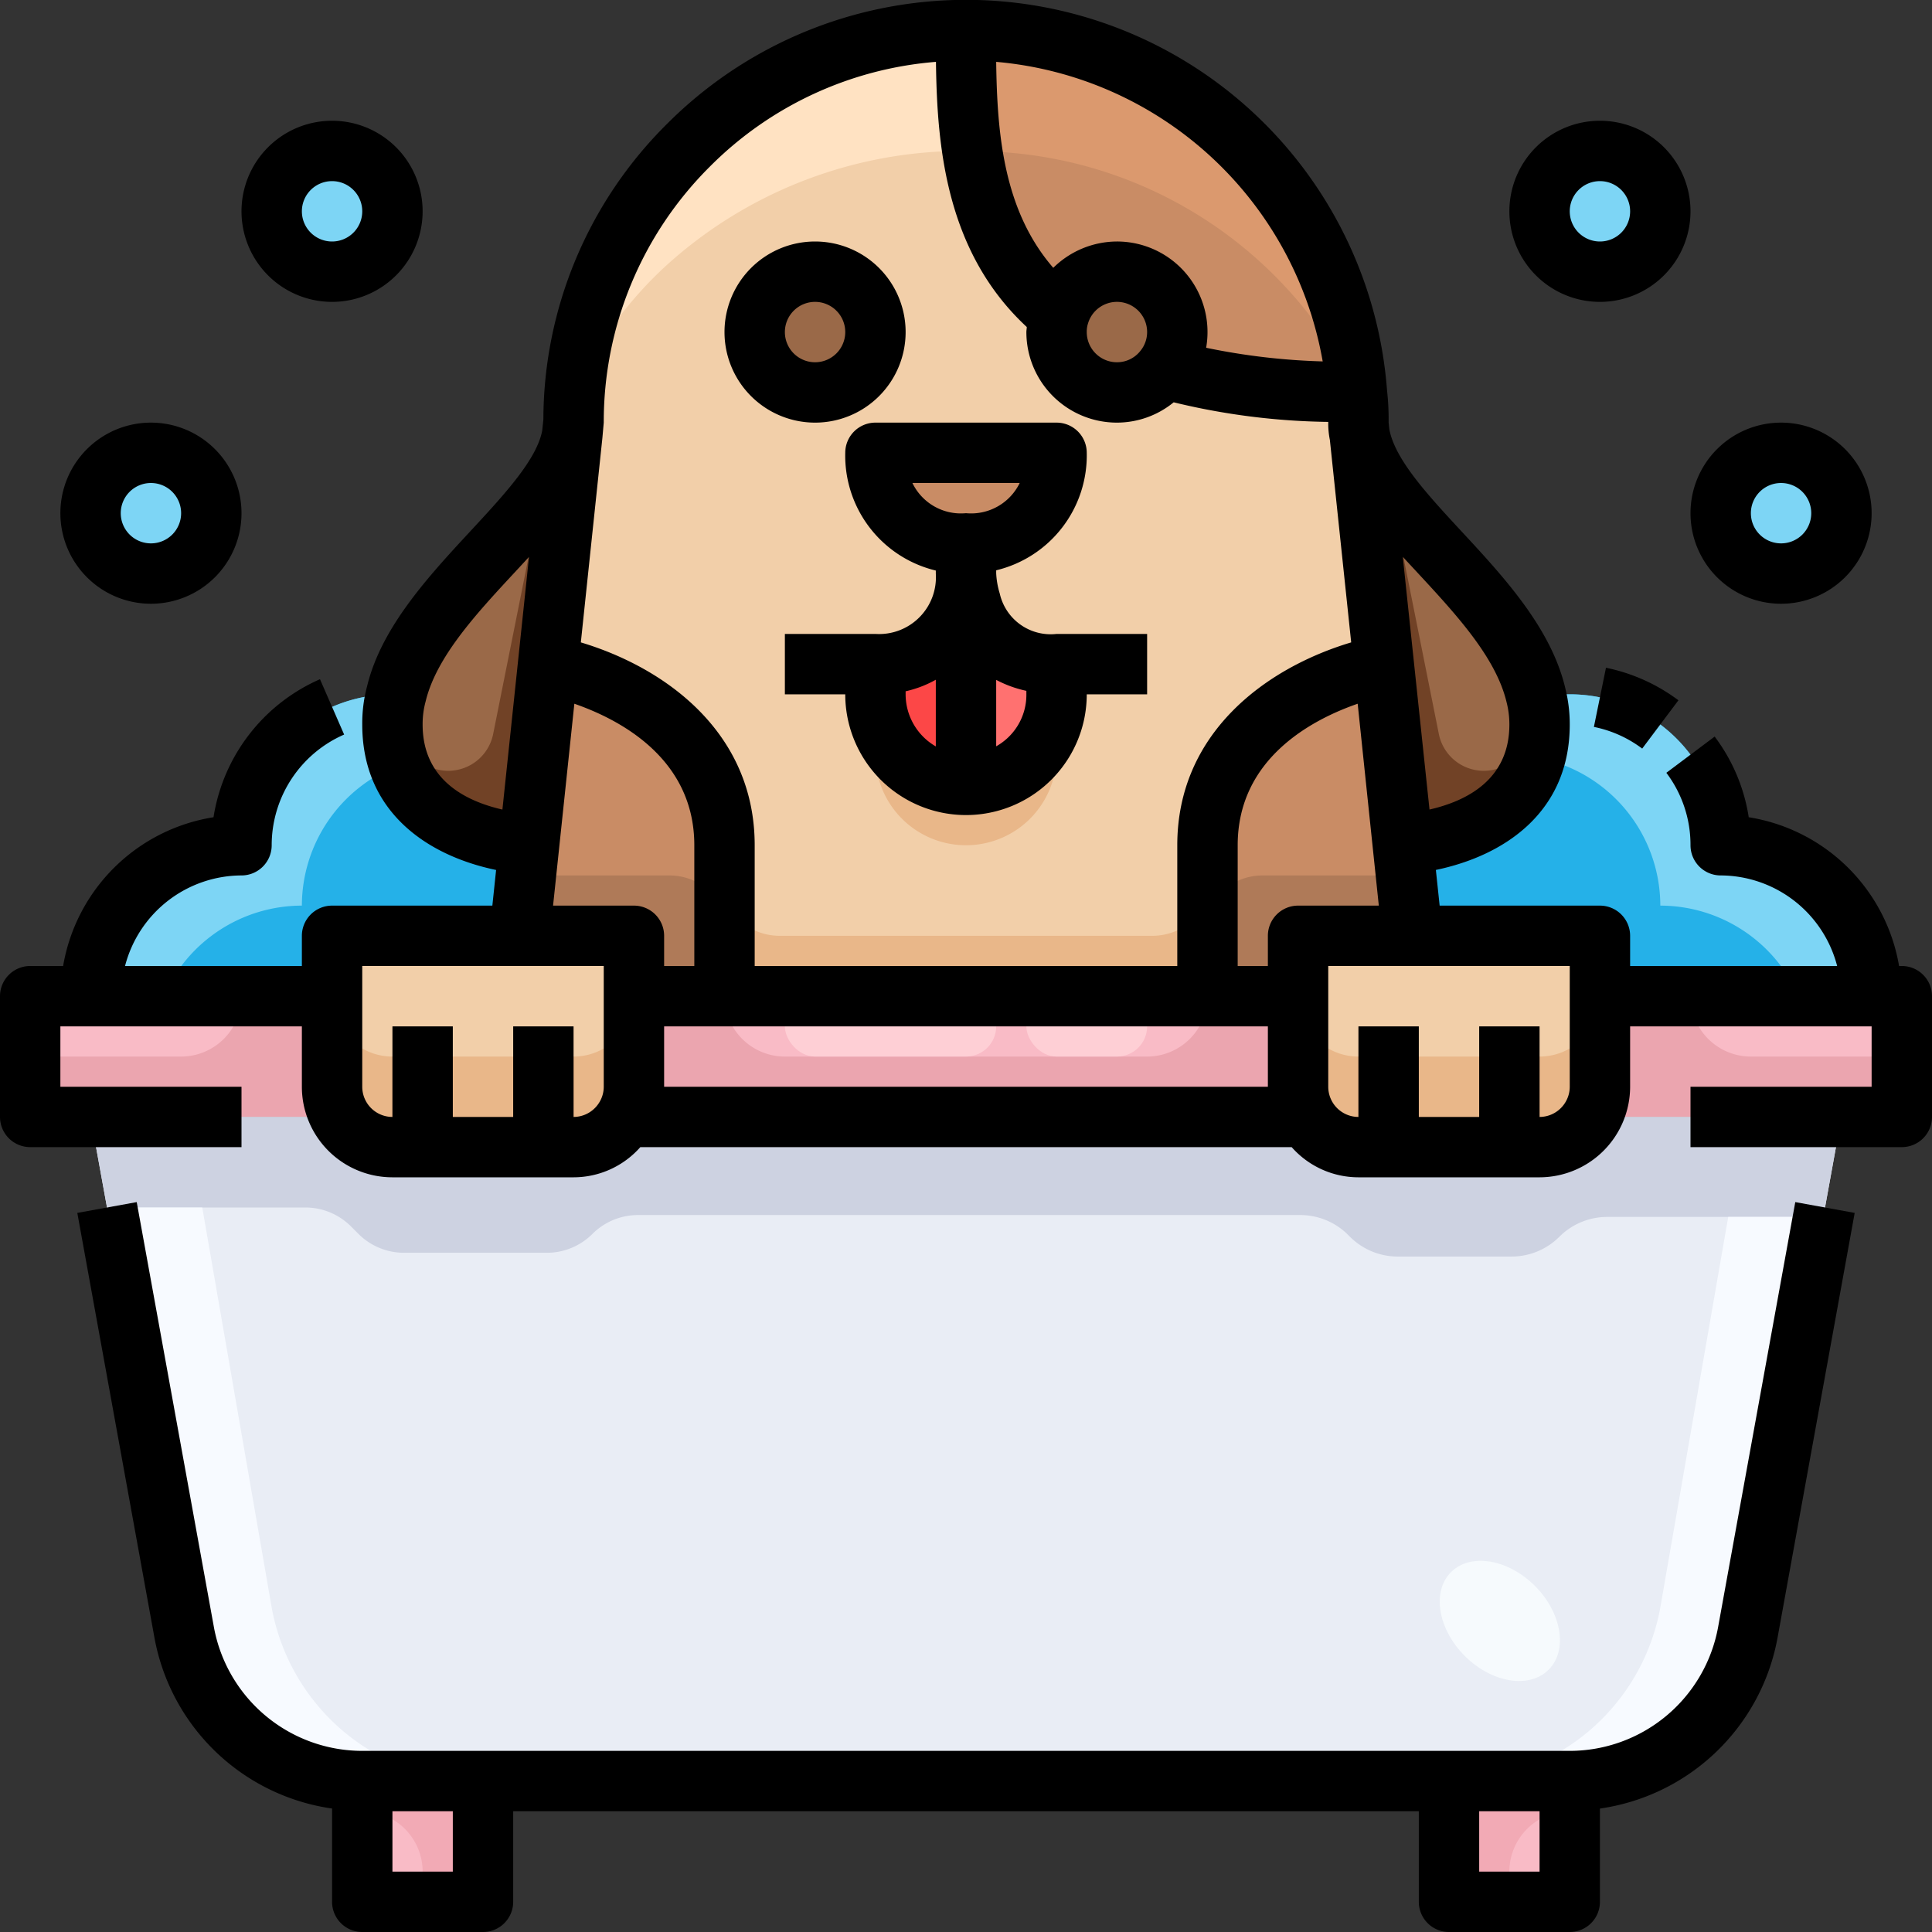 <svg id="_01-washing" data-name="01-washing" xmlns="http://www.w3.org/2000/svg" viewBox="0 0 64 64"><rect x="0" y="0" width="64" height="64" fill="#333333" stroke="none"/><title>01-washing</title><polygon points="52 59 52 63 48 63 48 59 51.99 59 52 59" style="fill:#f9bbc6"/><polygon points="16 59 16 63 12 63 12 59 12.01 59 16 59" style="fill:#f9bbc6"/><path d="M11.27,37H1V33H11v3A2,2,0,0,0,11.27,37Z" style="fill:#f9bbc6"/><path d="M43.27,37H20.73A2,2,0,0,0,21,36V33H43v3A2,2,0,0,0,43.27,37Z" style="fill:#f9bbc6"/><path d="M63,33v4H52.73A2,2,0,0,0,53,36V33H63Z" style="fill:#f9bbc6"/><path d="M53,33v3a2,2,0,0,1-2,2H45a2,2,0,0,1-2-2V31H53Z" style="fill:#f2cfa9"/><path d="M11,31H21v5a2,2,0,0,1-2,2H13a2,2,0,0,1-2-2V31Z" style="fill:#f2cfa9"/><path d="M35,22v1a3,3,0,0,1-3,3V20l.16-.05A2.717,2.717,0,0,0,35,22Z" style="fill:#ff7170"/><path d="M32,20v6a3,3,0,0,1-3-3V22a2.938,2.938,0,0,0,3-3,3.643,3.643,0,0,0,.16.95Z" style="fill:#fc4747"/><circle cx="27" cy="11" r="2" style="fill:#9a6948"/><path d="M39,11a2.01,2.01,0,0,1-2,2,2.006,2.006,0,0,1-2-2,1.871,1.871,0,0,1,.09-.59A2,2,0,0,1,39,11Z" style="fill:#9a6948"/><path d="M29,15h6a3,3,0,0,1-6,0Z" style="fill:#c98c65"/><path d="M45.85,22.03l-.81-7.62c.45,2.62,5.05,5.27,5.84,8.62A3.965,3.965,0,0,1,51,24c0,3.24-3.28,3.86-4.53,3.97Z" style="fill:#9a6948"/><path d="M13.13,23c.8-3.33,5.38-5.98,5.83-8.59l-.81,7.62-.62,5.94C16.28,27.86,13,27.24,13,24A3.761,3.761,0,0,1,13.13,23Z" style="fill:#9a6948"/><path d="M46.47,27.97,46.79,31H43v2H40V28c0-4.53,4.93-5.78,5.85-5.97Z" style="fill:#c98c65"/><path d="M24,28v5H21V31H17.21l.32-3.03.62-5.94C19.07,22.22,24,23.47,24,28Z" style="fill:#c98c65"/><path d="M37,9a2,2,0,0,0-1.91,1.41L35,10.38C32,7.89,32,4.07,32,1A12.986,12.986,0,0,1,44.95,13,22.91,22.91,0,0,1,39,12.33l-.46-.06A1.978,1.978,0,0,0,39,11,2.006,2.006,0,0,0,37,9Z" style="fill:#c98c65"/><path d="M27,13a2,2,0,1,0-2-2A2.006,2.006,0,0,0,27,13Zm5,5a2.938,2.938,0,0,0,3-3H29A2.938,2.938,0,0,0,32,18Zm3,4a2.717,2.717,0,0,1-2.84-2.05A3.643,3.643,0,0,1,32,19a2.938,2.938,0,0,1-3,3v1a3,3,0,0,0,6,0Zm0-11a2.006,2.006,0,0,0,2,2,1.981,1.981,0,0,0,1.54-.73l.46.06a22.91,22.91,0,0,0,5.95.67A8.269,8.269,0,0,1,45,14a1.9,1.9,0,0,0,.04.41l.81,7.62C44.93,22.22,40,23.47,40,28v5H24V28c0-4.53-4.93-5.78-5.85-5.97l.81-7.62A1.9,1.9,0,0,0,19,14,13.008,13.008,0,0,1,32,1c0,3.07,0,6.89,3,9.38l.09.03A1.871,1.871,0,0,0,35,11Z" style="fill:#f2cfa9"/><circle cx="59" cy="17" r="2" style="fill:#7dd5f5"/><circle cx="53" cy="7" r="2" style="fill:#7dd5f5"/><circle cx="11" cy="7" r="2" style="fill:#7dd5f5"/><circle cx="5" cy="17" r="2" style="fill:#7dd5f5"/><path d="M17.53,27.97,17.21,31H11v2H3a5,5,0,0,1,5-5,5,5,0,0,1,5-5h.13A3.761,3.761,0,0,0,13,24C13,27.24,16.28,27.86,17.53,27.97Z" style="fill:#25b1e8"/><path d="M52,23a5,5,0,0,1,5,5,5,5,0,0,1,5,5H53V31H46.79l-.32-3.03C47.72,27.86,51,27.24,51,24a3.965,3.965,0,0,0-.12-.97L51,23Z" style="fill:#25b1e8"/><path d="M19,38a2,2,0,0,0,1.73-1H43.27A2,2,0,0,0,45,38h6a2,2,0,0,0,1.73-1H61L57.9,54.07A5.994,5.994,0,0,1,52,59H12a5.994,5.994,0,0,1-5.9-4.93L3,37h8.27A2,2,0,0,0,13,38h6Z" style="fill:#e9edf5"/><path d="M19,35H13a2,2,0,0,1-2-2v3a2,2,0,0,0,2,2h6a2,2,0,0,0,2-2V33a2,2,0,0,1-2,2Z" style="fill:#e9b789"/><path d="M51,35H45a2,2,0,0,1-2-2v3a2,2,0,0,0,2,2h6a2,2,0,0,0,2-2V33a2,2,0,0,1-2,2Z" style="fill:#e9b789"/><path d="M44.945,12.964A12.985,12.985,0,0,0,32,1a26.882,26.882,0,0,0,.21,4.009A14.078,14.078,0,0,1,44.945,12.964Z" style="fill:#db996e"/><path d="M32,5c.071,0,.139.008.21.009A26.882,26.882,0,0,1,32,1,12.99,12.99,0,0,0,19.055,12.919a13.044,13.044,0,0,1,3-4.109A14.618,14.618,0,0,1,32,5Z" style="fill:#ffe2c2"/><path d="M10,30a4.991,4.991,0,0,1,3.231-4.662A3.84,3.84,0,0,1,13,24a3.761,3.761,0,0,1,.13-1H13a5,5,0,0,0-5,5,5,5,0,0,0-5,5H5.423A5,5,0,0,1,10,30Z" style="fill:#7dd5f5"/><path d="M55,30a5,5,0,0,1,4.577,3H62a5,5,0,0,0-5-5,5,5,0,0,0-5-5H51l-.12.03A3.965,3.965,0,0,1,51,24a4.055,4.055,0,0,1-.141,1.087A4.993,4.993,0,0,1,55,30Z" style="fill:#7dd5f5"/><path d="M11,36V33H8a2,2,0,0,1-2,2H1v2H11.27A2,2,0,0,1,11,36Z" style="fill:#eba5af"/><path d="M53,36V33h3a2,2,0,0,0,2,2h5v2H52.73A2,2,0,0,0,53,36Z" style="fill:#eba5af"/><path d="M43,36V33H40a2,2,0,0,1-2,2H26a2,2,0,0,1-2-2H21v3a2,2,0,0,1-.27,1H43.27A2,2,0,0,1,43,36Z" style="fill:#eba5af"/><path d="M52,60h0a2,2,0,0,0-2,2v1H48V59h4Z" style="fill:#f2aab5"/><path d="M12,60h0a2,2,0,0,1,2,2v1h2V59H12Z" style="fill:#f2aab5"/><path d="M57.826,37h-5.1A2,2,0,0,1,51,38H45a2,2,0,0,1-1.73-1H20.73A2,2,0,0,1,19,38H13a2,2,0,0,1-1.73-1H3l.545,3h6.571a2.134,2.134,0,0,1,1.509.625l.25.25a2.134,2.134,0,0,0,1.509.625h4.732a2.134,2.134,0,0,0,1.509-.625,2.134,2.134,0,0,1,1.509-.625H43.072a2.24,2.24,0,0,1,1.584.656l.063.063a2.24,2.24,0,0,0,1.584.656h3.769a2.24,2.24,0,0,0,1.584-.656,2.242,2.242,0,0,1,1.585-.657H60.4L61,37Z" style="fill:#cdd2e1"/><path d="M57.9,54.07l2.5-13.758H57.25L55.009,53.2a7,7,0,0,1-6.9,5.8H52A5.994,5.994,0,0,0,57.9,54.07Z" style="fill:#f7faff"/><path d="M8.991,53.2,6.7,40H3.545L6.1,54.07A5.994,5.994,0,0,0,12,59h3.888A7,7,0,0,1,8.991,53.2Z" style="fill:#f7faff"/><path d="M49.632,25.456a1.518,1.518,0,0,1-1.969-1.143l-1.569-7.844A4.913,4.913,0,0,1,45.04,14.41l.81,7.62.62,5.94C47.72,27.86,51,27.24,51,24c0-.108-.011-.213-.02-.319A1.989,1.989,0,0,1,49.632,25.456Z" style="fill:#714226"/><path d="M16.337,24.313a1.518,1.518,0,0,1-1.969,1.143,1.99,1.99,0,0,1-1.348-1.774c-.009.106-.02.211-.02.318,0,3.24,3.28,3.86,4.53,3.97l.62-5.94.81-7.62a4.912,4.912,0,0,1-1.053,2.056Z" style="fill:#714226"/><path d="M41.828,29a2,2,0,0,0-1.414.586L40,30v3h3V31h3.79l-.211-2Z" style="fill:#af7a58"/><path d="M23.586,29.586A2,2,0,0,0,22.172,29H17.421l-.211,2H21v2h3V30Z" style="fill:#af7a58"/><path d="M39.586,30.414A2,2,0,0,1,38.172,31H25.828a2,2,0,0,1-1.414-.586L24,30v3H40V30Z" style="fill:#e9b789"/><path d="M32,26a3,3,0,0,1-3-3v2a3,3,0,0,0,6,0V23a3,3,0,0,1-3,3Z" style="fill:#e9b789"/><rect x="45" y="35" width="2" height="3" style="fill:#c98c65"/><rect x="49" y="35" width="2" height="3" style="fill:#c98c65"/><rect x="13" y="35" width="2" height="3" style="fill:#c98c65"/><rect x="17" y="35" width="2" height="3" style="fill:#c98c65"/><rect x="26" y="33" width="7" height="2" rx="1" ry="1" style="fill:#fecfd5"/><rect x="34" y="33" width="4" height="2" rx="1" ry="1" style="fill:#fecfd5"/><ellipse cx="49.684" cy="53.695" rx="1.642" ry="2.286" transform="translate(-23.417 50.884) rotate(-45.02)" style="fill:#f6fafd"/><path d="M63,32h-.091a6.01,6.01,0,0,0-4.98-4.928A5.942,5.942,0,0,0,56.8,24.4l-1.6,1.2A3.962,3.962,0,0,1,56,28a1,1,0,0,0,1,1,4,4,0,0,1,3.858,3H54V31a1,1,0,0,0-1-1H47.69l-.125-1.182C49.859,28.34,52,26.887,52,24a4.893,4.893,0,0,0-.147-1.2c-.471-2-2.049-3.7-3.441-5.2-1.134-1.224-2.2-2.379-2.389-3.381L46,14a8.829,8.829,0,0,0-.053-1.074A13.988,13.988,0,0,0,22.1,4.1a13.825,13.825,0,0,0-4.1,9.8l-.039.367c-.183.958-1.248,2.109-2.378,3.328-1.384,1.494-2.954,3.187-3.423,5.139A4.745,4.745,0,0,0,12,24c0,2.89,2.146,4.344,4.434,4.819L16.31,30H11a1,1,0,0,0-1,1v1H4.142A4,4,0,0,1,8,29a1,1,0,0,0,1-1,4,4,0,0,1,2.4-3.667L10.6,22.5a6.008,6.008,0,0,0-3.527,4.572A6.01,6.01,0,0,0,2.091,32H1a1,1,0,0,0-1,1v4a1,1,0,0,0,1,1H8V36H2V34h8v2a3,3,0,0,0,3,3h6a2.954,2.954,0,0,0,2.212-1H42.788A2.954,2.954,0,0,0,45,39h6a3.005,3.005,0,0,0,3-3V34h8v2H56v2h7a1,1,0,0,0,1-1V33A1,1,0,0,0,63,32ZM42,31v1H41V28c0-2.861,2.441-4.156,3.975-4.688l.7,6.688H43A1,1,0,0,0,42,31Zm4.946-12.04c1.283,1.385,2.611,2.815,2.964,4.312A2.95,2.95,0,0,1,50,24c0,1.809-1.387,2.529-2.646,2.817l-.885-8.372C46.626,18.616,46.785,18.787,46.946,18.96Zm-3.13-6.988a21.845,21.845,0,0,1-3.861-.452A3,3,0,0,0,37,8a3.02,3.02,0,0,0-2.109.872C33.248,6.977,33.031,4.449,33,2.049A12.046,12.046,0,0,1,43.816,11.972ZM38,11a.984.984,0,0,1-.23.632l0,0A.982.982,0,0,1,37,12a1,1,0,0,1-1-1,.912.912,0,0,1,.046-.3A1,1,0,0,1,38,11ZM23.517,5.517a11.9,11.9,0,0,1,7.488-3.468c.034,2.841.342,6.309,3.008,8.783,0,.056-.013.11-.013.168a3,3,0,0,0,3,3,2.973,2.973,0,0,0,1.88-.673A22.829,22.829,0,0,0,44,13.976V14h0a2.717,2.717,0,0,0,.055.58v.006l.705,6.694c-2.83.847-5.761,3-5.761,6.72v4H25V28c0-3.719-2.927-5.87-5.759-6.72l.714-6.773L20,14A11.92,11.92,0,0,1,23.517,5.517ZM14,24a2.847,2.847,0,0,1,.1-.766c.354-1.473,1.675-2.9,2.953-4.276q.238-.256.471-.51l-.881,8.37C15.391,26.531,14,25.812,14,24Zm5.026-.688C20.563,23.846,23,25.141,23,28v4H22V31a1,1,0,0,0-1-1H18.321Zm.84,13.184A1,1,0,0,1,19,37V34H17v3H15V34H13v3a1,1,0,0,1-1-1V32h8v4a.992.992,0,0,1-.133.495ZM22,36V34H42v2Zm30,0a.992.992,0,0,1-.133.495h0A1,1,0,0,1,51,37V34H49v3H47V34H45v3a1,1,0,0,1-1-1V32h8Z"/><path d="M56.916,53.891A5,5,0,0,1,51.99,58H12a5,5,0,0,1-4.916-4.109L4.529,39.821l-1.968.358,2.555,14.07A6.985,6.985,0,0,0,11,59.91V63a1,1,0,0,0,1,1h4a1,1,0,0,0,1-1V60H47v3a1,1,0,0,0,1,1h4a1,1,0,0,0,1-1V59.911a6.985,6.985,0,0,0,5.884-5.662l2.555-14.07-1.968-.358ZM15,62H13V60h2Zm34,0V60h2v2Z"/><path d="M28,15a3.916,3.916,0,0,0,3,3.9V19a1.882,1.882,0,0,1-2,2H26v2h2a4,4,0,0,0,8,0h2V21H35a1.729,1.729,0,0,1-1.882-1.339A2.726,2.726,0,0,1,33,18.992v-.1A3.916,3.916,0,0,0,36,15a1,1,0,0,0-1-1H29A1,1,0,0,0,28,15Zm2,8v-.1a3.7,3.7,0,0,0,1-.383v2.209A1.993,1.993,0,0,1,30,23Zm4-.115V23a1.954,1.954,0,0,1-1,1.722v-2.2A3.856,3.856,0,0,0,34,22.885ZM33.779,16A1.789,1.789,0,0,1,32,17a1.783,1.783,0,0,1-1.775-1Z"/><path d="M27,14a3,3,0,1,0-3-3A3,3,0,0,0,27,14Zm0-4a1,1,0,1,1-1,1A1,1,0,0,1,27,10Z"/><path d="M52.8,24.08a3.959,3.959,0,0,1,1.6.718l1.2-1.6a6.021,6.021,0,0,0-2.4-1.078Z"/><path d="M59,20a3,3,0,1,0-3-3A3,3,0,0,0,59,20Zm0-4a1,1,0,1,1-1,1A1,1,0,0,1,59,16Z"/><path d="M53,10a3,3,0,1,0-3-3A3,3,0,0,0,53,10Zm0-4a1,1,0,1,1-1,1A1,1,0,0,1,53,6Z"/><path d="M5,20a3,3,0,1,0-3-3A3,3,0,0,0,5,20Zm0-4a1,1,0,1,1-1,1A1,1,0,0,1,5,16Z"/><path d="M11,10A3,3,0,1,0,8,7,3,3,0,0,0,11,10Zm0-4a1,1,0,1,1-1,1A1,1,0,0,1,11,6Z"/></svg>